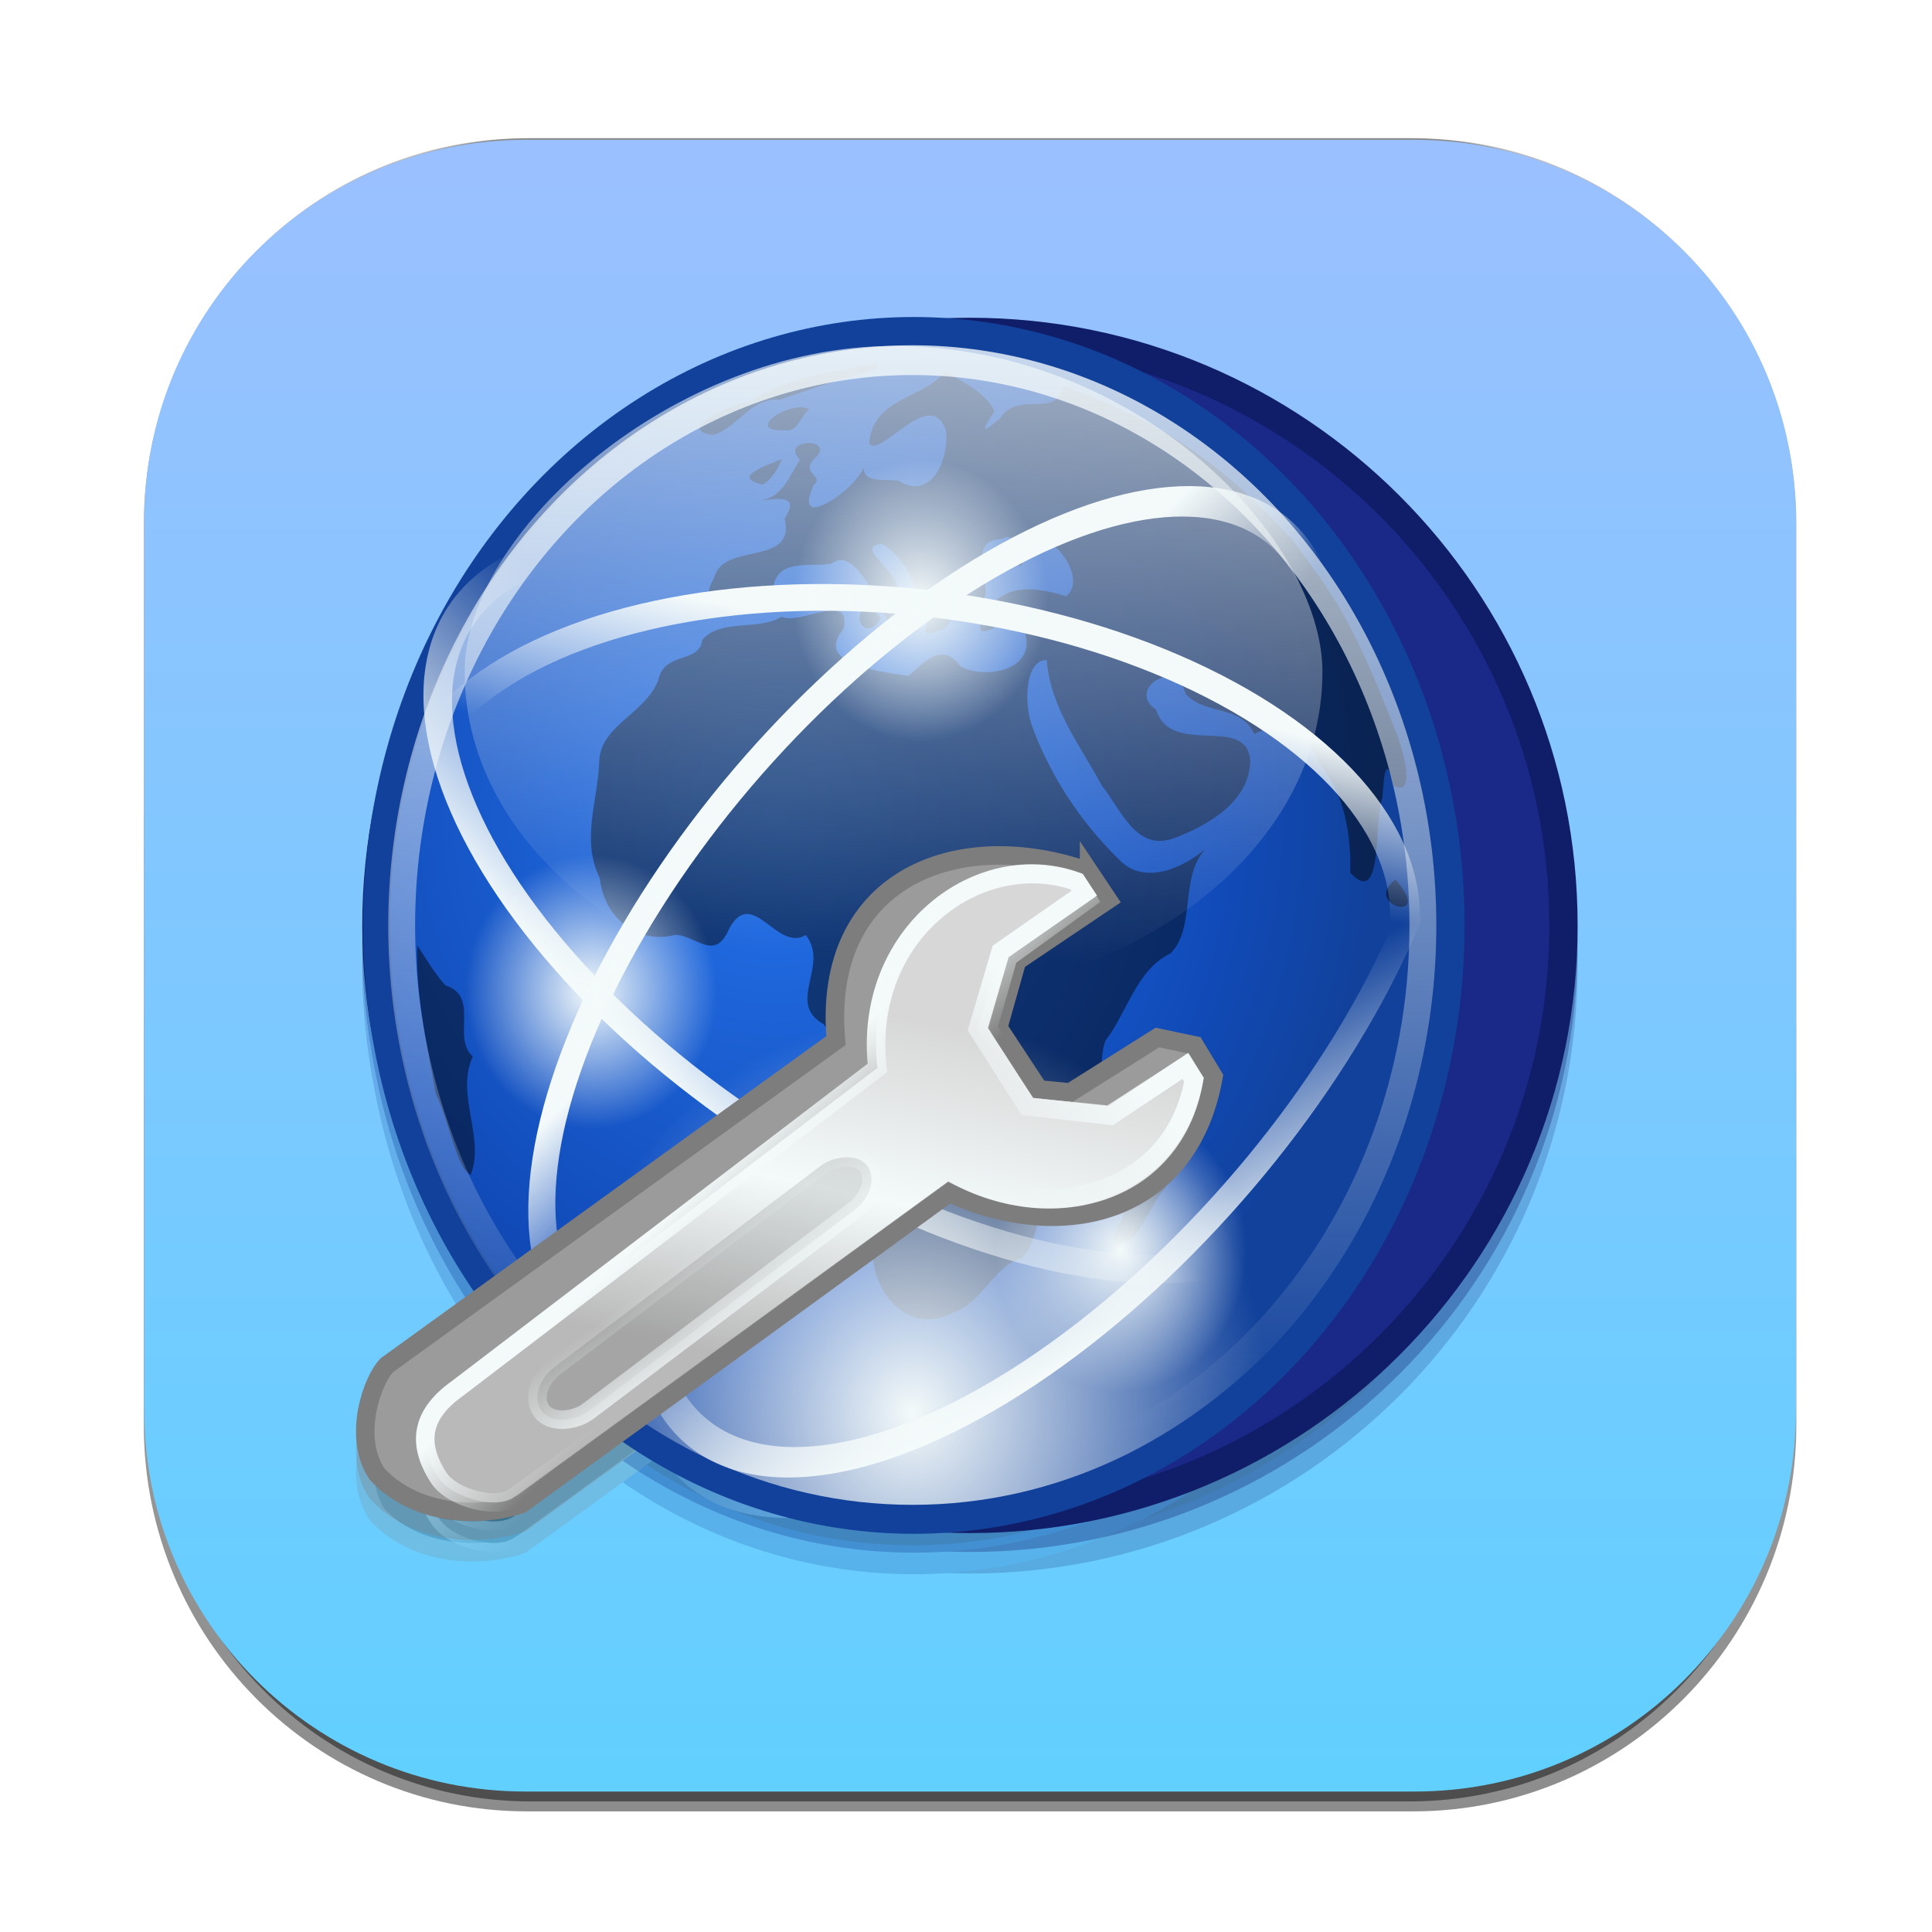 <?xml version="1.0" encoding="UTF-8" standalone="no"?>
<!-- Created with Inkscape (http://www.inkscape.org/) -->

<svg
   xmlns:dc="http://purl.org/dc/elements/1.1/"
   xmlns:cc="http://creativecommons.org/ns#"
   xmlns:rdf="http://www.w3.org/1999/02/22-rdf-syntax-ns#"
   xmlns:svg="http://www.w3.org/2000/svg"
   xmlns="http://www.w3.org/2000/svg"
   xmlns:xlink="http://www.w3.org/1999/xlink"
   xmlns:sodipodi="http://sodipodi.sourceforge.net/DTD/sodipodi-0.dtd"
   xmlns:inkscape="http://www.inkscape.org/namespaces/inkscape"
   width="256"
   height="256"
   viewBox="0 0 256 256"
   id="svg2"
   version="1.1"
   inkscape:version="0.91 r13725"
   sodipodi:docname="llx-network-config.svg">
  <defs
     id="defs4">
    <linearGradient
       id="linearGradient5971-406"
       inkscape:collect="always">
      <stop
         id="stop2989"
         offset="0"
         style="stop-color:#f4fafa;stop-opacity:1;" />
      <stop
         id="stop2991"
         offset="1"
         style="stop-color:#f4fafa;stop-opacity:0;" />
    </linearGradient>
    <radialGradient
       gradientUnits="userSpaceOnUse"
       r="2.851"
       fy="14.426"
       fx="25.149"
       cy="14.426"
       cx="25.149"
       id="radialGradient5977-155"
       xlink:href="#linearGradient5971-406"
       inkscape:collect="always" />
    <radialGradient
       r="2.851"
       fy="14.426"
       fx="25.149"
       cy="14.426"
       cx="25.149"
       gradientUnits="userSpaceOnUse"
       id="radialGradient5985-197"
       xlink:href="#linearGradient5971-406"
       inkscape:collect="always" />
    <linearGradient
       id="linearGradient2087-143">
      <stop
         id="stop2967"
         offset="0"
         style="stop-color:#4dafff;stop-opacity:1;" />
      <stop
         style="stop-color:#2573eb;stop-opacity:1;"
         offset="0"
         id="stop2969" />
      <stop
         id="stop2971"
         offset="0.75"
         style="stop-color:#114bb9;stop-opacity:1;" />
      <stop
         id="stop2973"
         offset="1"
         style="stop-color:#11419b;stop-opacity:1;" />
    </linearGradient>
    <radialGradient
       gradientTransform="matrix(1.119,0,0,1.119,-6.269,-7.14)"
       r="56.443"
       fy="59.985"
       fx="52.664"
       cy="59.985"
       cx="52.664"
       gradientUnits="userSpaceOnUse"
       id="radialGradient5059-349"
       xlink:href="#linearGradient2087-143"
       inkscape:collect="always" />
    <radialGradient
       r="2.851"
       fy="14.426"
       fx="25.149"
       cy="14.426"
       cx="25.149"
       gradientUnits="userSpaceOnUse"
       id="radialGradient5981-541"
       xlink:href="#linearGradient5971-406"
       inkscape:collect="always" />
    <linearGradient
       id="linearGradient6519-443"
       inkscape:collect="always">
      <stop
         id="stop2913"
         offset="0"
         style="stop-color:#000000;stop-opacity:0.392" />
      <stop
         id="stop2915"
         offset="1"
         style="stop-color:#000000;stop-opacity:0;" />
    </linearGradient>
    <radialGradient
       gradientUnits="userSpaceOnUse"
       gradientTransform="matrix(0.914,2.206993e-7,-4.100829e-8,0.17,4.849,95.596)"
       r="54.105"
       fy="136.469"
       fx="56.109"
       cy="115.142"
       cx="56.109"
       id="radialGradient6525-772"
       xlink:href="#linearGradient6519-443"
       inkscape:collect="always" />
    <radialGradient
       r="2.851"
       fy="14.426"
       fx="25.149"
       cy="14.426"
       cx="25.149"
       gradientUnits="userSpaceOnUse"
       id="radialGradient5985"
       xlink:href="#linearGradient6001"
       inkscape:collect="always" />
    <radialGradient
       r="2.851"
       fy="14.426"
       fx="25.149"
       cy="14.426"
       cx="25.149"
       gradientUnits="userSpaceOnUse"
       id="radialGradient5981"
       xlink:href="#linearGradient6001"
       inkscape:collect="always" />
    <radialGradient
       gradientUnits="userSpaceOnUse"
       r="2.851"
       fy="14.426"
       fx="25.149"
       cy="14.426"
       cx="25.149"
       id="radialGradient5977"
       xlink:href="#linearGradient6001"
       inkscape:collect="always" />
    <linearGradient
       y2="21.336"
       x2="-21.962"
       y1="15.649"
       x1="-21.659"
       gradientUnits="userSpaceOnUse"
       id="linearGradient5094"
       xlink:href="#linearGradient6001"
       inkscape:collect="always" />
    <linearGradient
       y2="22.662"
       x2="-22.114"
       y1="28.338"
       x1="-22.823"
       gradientUnits="userSpaceOnUse"
       id="linearGradient5092"
       xlink:href="#linearGradient6001"
       inkscape:collect="always" />
    <linearGradient
       y2="22.662"
       x2="-22.114"
       y1="30.057"
       x1="-25.176"
       gradientUnits="userSpaceOnUse"
       id="linearGradient5090"
       xlink:href="#linearGradient6001"
       inkscape:collect="always" />
    <linearGradient
       y2="21.042"
       x2="-22.252"
       y1="30.057"
       x1="-25.176"
       gradientUnits="userSpaceOnUse"
       id="linearGradient5088"
       xlink:href="#linearGradient6001"
       inkscape:collect="always" />
    <linearGradient
       inkscape:collect="always"
       id="linearGradient6001">
      <stop
         style="stop-color:#ffffff;stop-opacity:1;"
         offset="0"
         id="stop6003" />
      <stop
         style="stop-color:#ffffff;stop-opacity:0;"
         offset="1"
         id="stop6005" />
    </linearGradient>
    <radialGradient
       r="56.443"
       fy="119.526"
       fx="64.842"
       cy="119.526"
       cx="64.842"
       gradientTransform="matrix(0.224,0,0,0.248,5.947,11.115)"
       gradientUnits="userSpaceOnUse"
       id="radialGradient3949"
       xlink:href="#linearGradient6001"
       inkscape:collect="always" />
    <linearGradient
       gradientUnits="userSpaceOnUse"
       y2="121.827"
       x2="59.643"
       y1="14.832"
       x1="59.643"
       id="linearGradient4212"
       xlink:href="#linearGradient6001"
       inkscape:collect="always" />
    <linearGradient
       gradientUnits="userSpaceOnUse"
       y2="21.705"
       x2="83.526"
       y1="367.827"
       x1="29.184"
       id="linearGradient6540"
       xlink:href="#linearGradient6519-443"
       inkscape:collect="always" />
    <radialGradient
       gradientUnits="userSpaceOnUse"
       gradientTransform="matrix(0.914,2.206993e-7,-4.100829e-8,0.17,4.849,95.596)"
       r="54.105"
       fy="136.469"
       fx="56.109"
       cy="115.142"
       cx="56.109"
       id="radialGradient6525"
       xlink:href="#linearGradient6519-443"
       inkscape:collect="always" />
    <linearGradient
       gradientTransform="matrix(0.336,0,0,0.385,-1.398,-1.994)"
       y2="69.196"
       x2="67.07"
       y1="-18.185"
       x1="70.849"
       gradientUnits="userSpaceOnUse"
       id="linearGradient5063"
       xlink:href="#linearGradient6001"
       inkscape:collect="always" />
    <radialGradient
       gradientTransform="matrix(1.119,0,0,1.119,-6.269,-7.14)"
       r="56.443"
       fy="59.985"
       fx="52.664"
       cy="59.985"
       cx="52.664"
       gradientUnits="userSpaceOnUse"
       id="radialGradient5059"
       xlink:href="#linearGradient2087"
       inkscape:collect="always" />
    <linearGradient
       id="linearGradient2087">
      <stop
         id="stop2089"
         offset="0"
         style="stop-color:#5ab9ff;stop-opacity:1;" />
      <stop
         style="stop-color:#007be4;stop-opacity:1;"
         offset="0"
         id="stop2816" />
      <stop
         id="stop2818"
         offset="0.75"
         style="stop-color:#005eb5;stop-opacity:1;" />
      <stop
         id="stop2091"
         offset="1"
         style="stop-color:#004d9b;stop-opacity:1;" />
    </linearGradient>
    <inkscape:perspective
       id="perspective63"
       inkscape:persp3d-origin="24 : 16 : 1"
       inkscape:vp_z="48 : 24 : 1"
       inkscape:vp_y="0 : 1000 : 0"
       inkscape:vp_x="0 : 24 : 1"
       sodipodi:type="inkscape:persp3d" />
    <linearGradient
       id="linearGradient6616-222">
      <stop
         id="stop2871"
         offset="0"
         style="stop-color:#d7d7d7;stop-opacity:1" />
      <stop
         style="stop-color:#f4fafa;stop-opacity:1;"
         offset="0.5"
         id="stop2873" />
      <stop
         id="stop2875"
         offset="1"
         style="stop-color:#b9b9b9;stop-opacity:1" />
    </linearGradient>
    <radialGradient
       gradientUnits="userSpaceOnUse"
       gradientTransform="matrix(1,0,0,0.203,0,31.535)"
       r="18.851"
       fy="39.575"
       fx="31.995"
       cy="39.575"
       cx="21.064"
       id="radialGradient11029"
       xlink:href="#linearGradient6519-443"
       inkscape:collect="always" />
    <linearGradient
       gradientUnits="userSpaceOnUse"
       y2="47.543"
       x2="2.939"
       y1="47.691"
       x1="-2.805"
       id="linearGradient8396"
       xlink:href="#linearGradient6001"
       inkscape:collect="always" />
    <linearGradient
       gradientUnits="userSpaceOnUse"
       y2="20.22"
       x2="17.101"
       y1="12.707"
       x1="12.713"
       id="linearGradient6640"
       xlink:href="#linearGradient6001"
       inkscape:collect="always" />
    <linearGradient
       gradientUnits="userSpaceOnUse"
       y2="34.297"
       x2="26.08"
       y1="14.442"
       x1="26.08"
       id="linearGradient6622"
       xlink:href="#linearGradient6616"
       inkscape:collect="always" />
    <linearGradient
       gradientUnits="userSpaceOnUse"
       y2="24.661"
       x2="22.102"
       y1="21.502"
       x1="26.778"
       id="linearGradient6614"
       xlink:href="#linearGradient6001"
       inkscape:collect="always" />
    <linearGradient
       id="linearGradient6616">
      <stop
         id="stop6618"
         offset="0"
         style="stop-color:#d0d0d0;stop-opacity:1" />
      <stop
         style="stop-color:#fdfdfd;stop-opacity:1;"
         offset="0.5"
         id="stop9271" />
      <stop
         id="stop6620"
         offset="1"
         style="stop-color:#b9b9b9;stop-opacity:1" />
    </linearGradient>
    <inkscape:perspective
       id="perspective33"
       inkscape:persp3d-origin="24 : 16 : 1"
       inkscape:vp_z="48 : 24 : 1"
       inkscape:vp_y="0 : 1000 : 0"
       inkscape:vp_x="0 : 24 : 1"
       sodipodi:type="inkscape:persp3d" />
    <linearGradient
       y2="69.196"
       x2="67.07"
       y1="-18.185"
       x1="70.849"
       gradientTransform="matrix(0.781,0,0,0.895,85.807,936.525)"
       gradientUnits="userSpaceOnUse"
       id="linearGradient3327"
       xlink:href="#linearGradient5971-406"
       inkscape:collect="always" />
    <radialGradient
       r="56.443"
       fy="119.526"
       fx="64.842"
       cy="119.526"
       cx="64.842"
       gradientTransform="matrix(0.521,0,0,0.577,102.904,967.039)"
       gradientUnits="userSpaceOnUse"
       id="radialGradient3330"
       xlink:href="#linearGradient5971-406"
       inkscape:collect="always" />
    <linearGradient
       y2="22.25"
       x2="98.625"
       y1="46.334"
       x1="98.625"
       gradientTransform="matrix(0.376,0,0,0.382,-3.57,-0.741)"
       gradientUnits="userSpaceOnUse"
       id="linearGradient4121-376"
       xlink:href="#linearGradient6519-443"
       inkscape:collect="always" />
    <radialGradient
       inkscape:collect="always"
       xlink:href="#linearGradient6519-443"
       id="radialGradient3642-537"
       gradientUnits="userSpaceOnUse"
       gradientTransform="matrix(1,0,0,0.199,0,92.109)"
       cx="61.75"
       cy="115"
       fx="61.75"
       fy="115"
       r="52.75" />
    <radialGradient
       r="45.484"
       fy="50.161"
       fx="25.75"
       cy="50.161"
       cx="25.75"
       gradientTransform="matrix(0.382,0,0,0.432,-0.203,-3.336)"
       gradientUnits="userSpaceOnUse"
       id="radialGradient4108-847"
       xlink:href="#linearGradient5971-406"
       inkscape:collect="always" />
    <linearGradient
       gradientTransform="matrix(0.398,0,0,0.386,-1.068,-0.678)"
       y2="96.052"
       x2="83.662"
       y1="46.5"
       x1="17"
       gradientUnits="userSpaceOnUse"
       id="linearGradient4105-543"
       xlink:href="#linearGradient5971-406"
       inkscape:collect="always" />
    <radialGradient
       inkscape:collect="always"
       xlink:href="#linearGradient6519-443"
       id="radialGradient3638-388"
       cx="61.75"
       cy="115"
       fx="61.75"
       fy="115"
       r="52.75"
       gradientTransform="matrix(1,0,0,0.199,0,92.109)"
       gradientUnits="userSpaceOnUse" />
    <linearGradient
       id="linearGradient5021-323"
       inkscape:collect="always">
      <stop
         id="stop3006"
         offset="0"
         style="stop-color:#e3ffb5;stop-opacity:1" />
      <stop
         id="stop3008"
         offset="1"
         style="stop-color:#289800;stop-opacity:1" />
    </linearGradient>
    <radialGradient
       gradientUnits="userSpaceOnUse"
       gradientTransform="matrix(1,0,0,1.417,0,-27.396)"
       r="3"
       fy="64.322"
       fx="109"
       cy="65.75"
       cx="109"
       id="radialGradient5027-708"
       xlink:href="#linearGradient5021-323"
       inkscape:collect="always" />
    <linearGradient
       y2="36.552"
       x2="103.249"
       y1="61.55"
       x1="103.249"
       gradientTransform="matrix(0.375,0,0,0.382,-3.468,-0.716)"
       gradientUnits="userSpaceOnUse"
       id="linearGradient4118-813"
       xlink:href="#linearGradient6519-443"
       inkscape:collect="always" />
    <linearGradient
       y2="68.625"
       x2="76"
       y1="68.625"
       x1="132.25"
       gradientTransform="matrix(0.4,0,0,0.385,-5.785,-1.346)"
       gradientUnits="userSpaceOnUse"
       id="linearGradient4124-842"
       xlink:href="#linearGradient6519-443"
       inkscape:collect="always" />
    <linearGradient
       gradientTransform="matrix(0.382,0,0,0.382,-0.203,0.022)"
       y2="104.75"
       x2="112.5"
       y1="128.5"
       x1="103.094"
       gradientUnits="userSpaceOnUse"
       id="linearGradient4128-13"
       xlink:href="#linearGradient6519-443"
       inkscape:collect="always" />
    <linearGradient
       gradientTransform="matrix(0.382,0,0,0.382,-0.608,-0.441)"
       y2="117.005"
       x2="70"
       y1="15.495"
       x1="70"
       gradientUnits="userSpaceOnUse"
       id="linearGradient4102-377"
       xlink:href="#linearGradient5971-406"
       inkscape:collect="always" />
    <radialGradient
       gradientUnits="userSpaceOnUse"
       gradientTransform="matrix(1,0,0,1.417,0,-27.396)"
       r="3"
       fy="64.322"
       fx="109"
       cy="65.75"
       cx="109"
       id="radialGradient5027"
       xlink:href="#linearGradient5021"
       inkscape:collect="always" />
    <radialGradient
       r="45.484"
       fy="50.161"
       fx="25.75"
       cy="50.161"
       cx="25.75"
       gradientTransform="matrix(0.382,0,0,0.432,-0.203,-3.336)"
       gradientUnits="userSpaceOnUse"
       id="radialGradient4108"
       xlink:href="#linearGradient6001"
       inkscape:collect="always" />
    <linearGradient
       gradientTransform="matrix(0.398,0,0,0.386,-1.068,-0.678)"
       y2="96.052"
       x2="83.662"
       y1="46.5"
       x1="17"
       gradientUnits="userSpaceOnUse"
       id="linearGradient4105"
       xlink:href="#linearGradient6001"
       inkscape:collect="always" />
    <linearGradient
       gradientTransform="matrix(0.382,0,0,0.382,-0.608,-0.441)"
       y2="117.005"
       x2="70"
       y1="15.495"
       x1="70"
       gradientUnits="userSpaceOnUse"
       id="linearGradient4102"
       xlink:href="#linearGradient6001"
       inkscape:collect="always" />
    <linearGradient
       id="linearGradient7555">
      <stop
         id="stop7557"
         offset="0"
         style="stop-color:#2e2e2e;stop-opacity:0.469;" />
      <stop
         id="stop7559"
         offset="1"
         style="stop-color:#2e2e2e;stop-opacity:0;" />
    </linearGradient>
    <linearGradient
       id="linearGradient3057">
      <stop
         style="stop-color:#000000;stop-opacity:0.192;"
         offset="0"
         id="stop3058" />
      <stop
         style="stop-color:#000000;stop-opacity:0.141;"
         offset="0.342"
         id="stop3059" />
      <stop
         style="stop-color:#ffffff;stop-opacity:0;"
         offset="1"
         id="stop3060" />
    </linearGradient>
    <linearGradient
       gradientUnits="userSpaceOnUse"
       y2="72.25"
       x2="45.656"
       y1="72.25"
       x1="6.344"
       id="linearGradient5989"
       xlink:href="#linearGradient6001"
       inkscape:collect="always" />
    <linearGradient
       gradientUnits="userSpaceOnUse"
       y2="75.247"
       x2="39.812"
       y1="71.043"
       x1="39.812"
       id="linearGradient7535"
       xlink:href="#linearGradient6001"
       inkscape:collect="always" />
    <radialGradient
       gradientUnits="userSpaceOnUse"
       gradientTransform="matrix(1,0,0,0.217,0,95.674)"
       r="40.25"
       fy="99.25"
       fx="24.25"
       cy="99.25"
       cx="24.25"
       id="radialGradient7561"
       xlink:href="#linearGradient7555"
       inkscape:collect="always" />
    <radialGradient
       inkscape:collect="always"
       xlink:href="#linearGradient6519-443"
       id="radialGradient3638"
       cx="61.75"
       cy="115"
       fx="61.75"
       fy="115"
       r="52.75"
       gradientTransform="matrix(1,1.843144e-18,3.237191e-19,0.199,-2.760905e-14,92.109)"
       gradientUnits="userSpaceOnUse" />
    <radialGradient
       inkscape:collect="always"
       xlink:href="#linearGradient6519-443"
       id="radialGradient3642"
       gradientUnits="userSpaceOnUse"
       gradientTransform="matrix(1,1.652051e-17,-5.63136e-18,0.199,1.285083e-13,92.109)"
       cx="61.75"
       cy="115"
       fx="61.75"
       fy="115"
       r="52.75" />
    <linearGradient
       id="linearGradient5021"
       inkscape:collect="always">
      <stop
         id="stop5023"
         offset="0"
         style="stop-color:#a8ffbe;stop-opacity:1" />
      <stop
         id="stop5025"
         offset="1"
         style="stop-color:#00bf2d;stop-opacity:1" />
    </linearGradient>
    <inkscape:perspective
       id="perspective101"
       inkscape:persp3d-origin="24 : 16 : 1"
       inkscape:vp_z="48 : 24 : 1"
       inkscape:vp_y="0 : 1000 : 0"
       inkscape:vp_x="0 : 24 : 1"
       sodipodi:type="inkscape:persp3d" />
    <radialGradient
       r="56.443"
       fy="119.526"
       fx="64.842"
       cy="119.526"
       cx="64.842"
       gradientTransform="matrix(0.521,0,0,0.577,133.208,968.049)"
       gradientUnits="userSpaceOnUse"
       id="radialGradient3664"
       xlink:href="#linearGradient5971-406"
       inkscape:collect="always" />
    <linearGradient
       gradientTransform="matrix(-1.873,0,0,1.873,86.207,955.335)"
       y2="34.297"
       x2="26.08"
       y1="14.442"
       x1="26.08"
       gradientUnits="userSpaceOnUse"
       id="linearGradient3345"
       xlink:href="#linearGradient6616-222"
       inkscape:collect="always" />
    <linearGradient
       gradientTransform="matrix(-1.873,0,0,1.873,86.207,955.335)"
       y2="24.661"
       x2="22.102"
       y1="21.502"
       x1="26.778"
       gradientUnits="userSpaceOnUse"
       id="linearGradient3347"
       xlink:href="#linearGradient5971-406"
       inkscape:collect="always" />
    <linearGradient
       gradientTransform="matrix(-1.873,0,0,1.873,86.207,955.335)"
       y2="20.22"
       x2="17.101"
       y1="12.707"
       x1="12.713"
       gradientUnits="userSpaceOnUse"
       id="linearGradient3342"
       xlink:href="#linearGradient5971-406"
       inkscape:collect="always" />
    <linearGradient
       gradientTransform="matrix(1.873,0,0,1.873,-691.767,664.496)"
       y2="47.543"
       x2="2.939"
       y1="47.691"
       x1="-2.805"
       gradientUnits="userSpaceOnUse"
       id="linearGradient3339"
       xlink:href="#linearGradient5971-406"
       inkscape:collect="always" />
    <radialGradient
       r="56.443"
       fy="59.985"
       fx="52.664"
       cy="59.985"
       cx="52.664"
       gradientTransform="matrix(1.119,0,0,1.119,-6.269,-7.14)"
       gradientUnits="userSpaceOnUse"
       id="radialGradient3688"
       xlink:href="#linearGradient2087-143"
       inkscape:collect="always" />
    <radialGradient
       r="56.443"
       fy="119.526"
       fx="64.842"
       cy="119.526"
       cx="64.842"
       gradientTransform="matrix(0.521,0,0,0.577,133.208,968.049)"
       gradientUnits="userSpaceOnUse"
       id="radialGradient3690"
       xlink:href="#linearGradient5971-406"
       inkscape:collect="always" />
    <linearGradient
       y2="69.196"
       x2="67.07"
       y1="-18.185"
       x1="70.849"
       gradientTransform="matrix(0.781,0,0,0.895,116.112,937.535)"
       gradientUnits="userSpaceOnUse"
       id="linearGradient3661"
       xlink:href="#linearGradient5971-406"
       inkscape:collect="always" />
    <linearGradient
       gradientUnits="userSpaceOnUse"
       y2="121.827"
       x2="59.643"
       y1="14.832"
       x1="59.643"
       id="linearGradient4212-419"
       xlink:href="#linearGradient5971-406"
       inkscape:collect="always" />
    <linearGradient
       y2="21.042"
       x2="-22.252"
       y1="30.057"
       x1="-25.176"
       gradientUnits="userSpaceOnUse"
       id="linearGradient5088-941"
       xlink:href="#linearGradient5971-406"
       inkscape:collect="always" />
    <linearGradient
       y2="22.662"
       x2="-22.114"
       y1="30.057"
       x1="-25.176"
       gradientUnits="userSpaceOnUse"
       id="linearGradient5090-595"
       xlink:href="#linearGradient5971-406"
       inkscape:collect="always" />
    <linearGradient
       y2="22.662"
       x2="-22.114"
       y1="28.338"
       x1="-22.823"
       gradientUnits="userSpaceOnUse"
       id="linearGradient5092-315"
       xlink:href="#linearGradient5971-406"
       inkscape:collect="always" />
    <linearGradient
       y2="21.336"
       x2="-21.962"
       y1="15.649"
       x1="-21.659"
       gradientUnits="userSpaceOnUse"
       id="linearGradient5094-379"
       xlink:href="#linearGradient5971-406"
       inkscape:collect="always" />
    <radialGradient
       r="2.851"
       fy="14.426"
       fx="25.149"
       cy="14.426"
       cx="25.149"
       gradientUnits="userSpaceOnUse"
       id="radialGradient3704"
       xlink:href="#linearGradient5971-406"
       inkscape:collect="always" />
    <radialGradient
       r="2.851"
       fy="14.426"
       fx="25.149"
       cy="14.426"
       cx="25.149"
       gradientUnits="userSpaceOnUse"
       id="radialGradient3706"
       xlink:href="#linearGradient5971-406"
       inkscape:collect="always" />
    <radialGradient
       r="2.851"
       fy="14.426"
       fx="25.149"
       cy="14.426"
       cx="25.149"
       gradientUnits="userSpaceOnUse"
       id="radialGradient3708"
       xlink:href="#linearGradient5971-406"
       inkscape:collect="always" />
    <linearGradient
       gradientUnits="userSpaceOnUse"
       y2="121.827"
       x2="59.643"
       y1="14.832"
       x1="59.643"
       id="linearGradient4212-419-2"
       xlink:href="#linearGradient5971-406"
       inkscape:collect="always" />
    <linearGradient
       y2="21.042"
       x2="-22.252"
       y1="30.057"
       x1="-25.176"
       gradientUnits="userSpaceOnUse"
       id="linearGradient5088-941-0"
       xlink:href="#linearGradient5971-406"
       inkscape:collect="always" />
    <linearGradient
       y2="22.662"
       x2="-22.114"
       y1="30.057"
       x1="-25.176"
       gradientUnits="userSpaceOnUse"
       id="linearGradient5090-595-6"
       xlink:href="#linearGradient5971-406"
       inkscape:collect="always" />
    <linearGradient
       y2="22.662"
       x2="-22.114"
       y1="28.338"
       x1="-22.823"
       gradientUnits="userSpaceOnUse"
       id="linearGradient5092-315-1"
       xlink:href="#linearGradient5971-406"
       inkscape:collect="always" />
    <linearGradient
       y2="21.336"
       x2="-21.962"
       y1="15.649"
       x1="-21.659"
       gradientUnits="userSpaceOnUse"
       id="linearGradient5094-379-5"
       xlink:href="#linearGradient5971-406"
       inkscape:collect="always" />
    <linearGradient
       gradientTransform="matrix(-1.873,0,0,1.873,86.207,955.335)"
       y2="24.661"
       x2="22.102"
       y1="21.502"
       x1="26.778"
       gradientUnits="userSpaceOnUse"
       id="linearGradient3347-3"
       xlink:href="#linearGradient5971-406"
       inkscape:collect="always" />
    <linearGradient
       gradientTransform="matrix(-1.873,0,0,1.873,86.207,955.335)"
       y2="20.22"
       x2="17.101"
       y1="12.707"
       x1="12.713"
       gradientUnits="userSpaceOnUse"
       id="linearGradient3342-7"
       xlink:href="#linearGradient5971-406"
       inkscape:collect="always" />
    <linearGradient
       gradientTransform="matrix(1.873,0,0,1.873,-691.767,664.496)"
       y2="47.543"
       x2="2.939"
       y1="47.691"
       x1="-2.805"
       gradientUnits="userSpaceOnUse"
       id="linearGradient3339-4"
       xlink:href="#linearGradient5971-406"
       inkscape:collect="always" />
    <linearGradient
       gradientUnits="userSpaceOnUse"
       y2="121.827"
       x2="59.643"
       y1="14.832"
       x1="59.643"
       id="linearGradient4212-419-4"
       xlink:href="#linearGradient5971-406"
       inkscape:collect="always" />
    <linearGradient
       y2="21.042"
       x2="-22.252"
       y1="30.057"
       x1="-25.176"
       gradientUnits="userSpaceOnUse"
       id="linearGradient5088-941-8"
       xlink:href="#linearGradient5971-406"
       inkscape:collect="always" />
    <linearGradient
       y2="22.662"
       x2="-22.114"
       y1="30.057"
       x1="-25.176"
       gradientUnits="userSpaceOnUse"
       id="linearGradient5090-595-7"
       xlink:href="#linearGradient5971-406"
       inkscape:collect="always" />
    <linearGradient
       y2="22.662"
       x2="-22.114"
       y1="28.338"
       x1="-22.823"
       gradientUnits="userSpaceOnUse"
       id="linearGradient5092-315-17"
       xlink:href="#linearGradient5971-406"
       inkscape:collect="always" />
    <linearGradient
       y2="21.336"
       x2="-21.962"
       y1="15.649"
       x1="-21.659"
       gradientUnits="userSpaceOnUse"
       id="linearGradient5094-379-2"
       xlink:href="#linearGradient5971-406"
       inkscape:collect="always" />
    <linearGradient
       gradientTransform="matrix(-1.873,0,0,1.873,86.207,955.335)"
       y2="24.661"
       x2="22.102"
       y1="21.502"
       x1="26.778"
       gradientUnits="userSpaceOnUse"
       id="linearGradient3347-1"
       xlink:href="#linearGradient5971-406"
       inkscape:collect="always" />
    <linearGradient
       gradientTransform="matrix(-1.873,0,0,1.873,86.207,955.335)"
       y2="20.22"
       x2="17.101"
       y1="12.707"
       x1="12.713"
       gradientUnits="userSpaceOnUse"
       id="linearGradient3342-5"
       xlink:href="#linearGradient5971-406"
       inkscape:collect="always" />
    <linearGradient
       gradientTransform="matrix(1.873,0,0,1.873,-691.767,664.496)"
       y2="47.543"
       x2="2.939"
       y1="47.691"
       x1="-2.805"
       gradientUnits="userSpaceOnUse"
       id="linearGradient3339-9"
       xlink:href="#linearGradient5971-406"
       inkscape:collect="always" />
    <linearGradient
       inkscape:collect="always"
       xlink:href="#rect3438-6-0-6-7-2_60_-90"
       id="linearGradient4346"
       x1="52.426"
       y1="128"
       x2="214.522"
       y2="128"
       gradientUnits="userSpaceOnUse" />
    <linearGradient
       inkscape:collect="always"
       xlink:href="#rect3438-6-0-6-7-2_60_-90"
       id="linearGradient4348"
       gradientUnits="userSpaceOnUse"
       x1="52.426"
       y1="128"
       x2="214.522"
       y2="128" />
    <linearGradient
       inkscape:collect="always"
       xlink:href="#rect3438-6-0-6-7-2_60_-90"
       id="linearGradient4350"
       gradientUnits="userSpaceOnUse"
       x1="52.426"
       y1="128"
       x2="214.522"
       y2="128" />
    <linearGradient
       inkscape:collect="always"
       xlink:href="#rect3438-6-0-6-7-2_60_-90"
       id="linearGradient4352"
       gradientUnits="userSpaceOnUse"
       x1="52.426"
       y1="128"
       x2="214.522"
       y2="128" />
    <linearGradient
       inkscape:collect="always"
       xlink:href="#rect3438-6-0-6-7-2_60_-90"
       id="linearGradient4354"
       gradientUnits="userSpaceOnUse"
       x1="52.426"
       y1="128"
       x2="214.522"
       y2="128" />
    <linearGradient
       inkscape:collect="always"
       xlink:href="#rect3438-6-0-6-7-2_60_-90"
       id="linearGradient4356"
       gradientUnits="userSpaceOnUse"
       x1="52.426"
       y1="128"
       x2="214.522"
       y2="128" />
    <linearGradient
       inkscape:collect="always"
       xlink:href="#rect3438-6-0-6-7-2_60_-90"
       id="linearGradient4358"
       gradientUnits="userSpaceOnUse"
       x1="52.426"
       y1="128"
       x2="214.522"
       y2="128" />
    <linearGradient
       inkscape:collect="always"
       xlink:href="#rect3438-6-0-6-7-2_60_-90"
       id="linearGradient4360"
       gradientUnits="userSpaceOnUse"
       x1="52.426"
       y1="128"
       x2="214.522"
       y2="128" />
    <linearGradient
       inkscape:collect="always"
       xlink:href="#rect3438-6-0-6-7-2_60_-90"
       id="linearGradient4362"
       gradientUnits="userSpaceOnUse"
       x1="52.426"
       y1="128"
       x2="214.522"
       y2="128" />
    <linearGradient
       inkscape:collect="always"
       xlink:href="#rect3438-6-0-6-7-2_60_-90"
       id="linearGradient4364"
       gradientUnits="userSpaceOnUse"
       x1="52.426"
       y1="128"
       x2="214.522"
       y2="128" />
    <linearGradient
       inkscape:collect="always"
       xlink:href="#rect3438-6-0-6-7-2_60_-90"
       id="linearGradient4366"
       gradientUnits="userSpaceOnUse"
       x1="52.426"
       y1="128"
       x2="214.522"
       y2="128" />
    <linearGradient
       inkscape:collect="always"
       xlink:href="#rect3438-6-0-6-7-2_60_-90"
       id="linearGradient4368"
       gradientUnits="userSpaceOnUse"
       x1="52.426"
       y1="128"
       x2="214.522"
       y2="128" />
    <linearGradient
       inkscape:collect="always"
       xlink:href="#rect3438-6-0-6-7-2_60_-90"
       id="linearGradient4370"
       gradientUnits="userSpaceOnUse"
       x1="52.426"
       y1="128"
       x2="214.522"
       y2="128" />
    <linearGradient
       inkscape:collect="always"
       xlink:href="#rect3438-6-0-6-7-2_60_-90"
       id="linearGradient4372"
       gradientUnits="userSpaceOnUse"
       x1="52.426"
       y1="128"
       x2="214.522"
       y2="128" />
    <linearGradient
       inkscape:collect="always"
       xlink:href="#rect3438-6-0-6-7-2_60_-90"
       id="linearGradient4374"
       gradientUnits="userSpaceOnUse"
       x1="52.426"
       y1="128"
       x2="214.522"
       y2="128" />
    <linearGradient
       inkscape:collect="always"
       xlink:href="#rect3438-6-0-6-7-2_60_-90"
       id="linearGradient4376"
       gradientUnits="userSpaceOnUse"
       x1="52.426"
       y1="128"
       x2="214.522"
       y2="128" />
    <linearGradient
       inkscape:collect="always"
       xlink:href="#rect3438-6-0-6-7-2_60_-90"
       id="linearGradient4378"
       gradientUnits="userSpaceOnUse"
       x1="52.426"
       y1="128"
       x2="214.522"
       y2="128" />
    <linearGradient
       inkscape:collect="always"
       xlink:href="#rect3438-6-0-6-7-2_60_-90"
       id="linearGradient4380"
       gradientUnits="userSpaceOnUse"
       x1="52.426"
       y1="128"
       x2="214.522"
       y2="128" />
    <linearGradient
       inkscape:collect="always"
       xlink:href="#rect3438-6-0-6-7-2_60_-90"
       id="linearGradient4382"
       gradientUnits="userSpaceOnUse"
       x1="52.426"
       y1="128"
       x2="214.522"
       y2="128" />
    <linearGradient
       inkscape:collect="always"
       xlink:href="#rect3438-6-0-6-7-2_60_-90"
       id="linearGradient4384"
       gradientUnits="userSpaceOnUse"
       x1="52.426"
       y1="128"
       x2="214.522"
       y2="128" />
    <linearGradient
       inkscape:collect="always"
       xlink:href="#rect3438-6-0-6-7-2_60_-90"
       id="linearGradient4386"
       gradientUnits="userSpaceOnUse"
       x1="52.426"
       y1="128"
       x2="214.522"
       y2="128" />
    <linearGradient
       inkscape:collect="always"
       xlink:href="#rect3438-6-0-6-7-2_60_-90"
       id="linearGradient4388"
       gradientUnits="userSpaceOnUse"
       x1="52.426"
       y1="128"
       x2="214.522"
       y2="128" />
  </defs>
  <sodipodi:namedview
     id="base"
     pagecolor="#ffffff"
     bordercolor="#666666"
     borderopacity="1.0"
     inkscape:pageopacity="0.0"
     inkscape:pageshadow="2"
     inkscape:zoom="2.8"
     inkscape:cx="212.46701"
     inkscape:cy="123.55652"
     inkscape:document-units="px"
     inkscape:current-layer="svg2"
     showgrid="false"
     units="px"
     showguides="true"
     inkscape:guide-bbox="true"
     inkscape:snap-intersection-paths="false"
     inkscape:snap-midpoints="true"
     inkscape:window-width="1920"
     inkscape:window-height="870"
     inkscape:window-x="0"
     inkscape:window-y="24"
     inkscape:window-maximized="1">
    <sodipodi:guide
       position="128.929,237.857"
       orientation="0,1"
       id="guide4147" />
    <sodipodi:guide
       position="18.214,162.143"
       orientation="1,0"
       id="guide4149" />
    <sodipodi:guide
       position="237.857,66.786"
       orientation="1,0"
       id="guide4151" />
    <sodipodi:guide
       position="198.214,17.5"
       orientation="0,1"
       id="guide4153" />
  </sodipodi:namedview>
  <g
     inkscape:label="Capa 1"
     inkscape:groupmode="layer"
     id="layer1"
     transform="translate(0,-796.362)">
    <g
       id="g35508"
       transform="matrix(0.749,0,0,0.749,16.151,815.22)">
      <g
         id="Capa_1-79">
        <g
           id="XMLID_2974_">
          <linearGradient
             gradientTransform="matrix(0.995,0,0,-1,610.827,-1433.323)"
             y2="-1432.735"
             x2="-462.906"
             y1="-1728.764"
             x1="-462.906"
             gradientUnits="userSpaceOnUse"
             id="rect3438-6-0-6-7-2_60_-90">
            <stop
               id="stop34967"
               style="stop-color:#000000"
               offset="0" />
            <stop
               id="stop34969"
               style="stop-color:#000000;stop-opacity:0.588"
               offset="1" />
          </linearGradient>
          <path
             style="opacity:0.45;fill:url(#rect3438-6-0-6-7-2_60_-90)"
             d="m 71.648,-0.73 156.804,0 c 37.431,0 67.773,30.582 67.773,68.308 l 0,159.384 c 0,37.726 -30.343,68.309 -67.773,68.309 l -156.804,0 c -37.431,0 -67.773,-30.583 -67.773,-68.309 l 0,-159.385 C 3.875,29.852 34.218,-0.73 71.648,-0.73 Z"
             enable-background="new    "
             id="rect3438-6-0-6-7-2_51_"
             inkscape:connector-curvature="0" />
          <linearGradient
             gradientTransform="matrix(0.987,0,0,-0.992,604.92,-1428.707)"
             y2="-1439.782"
             x2="-461.002"
             y1="-1736.465"
             x1="-461.002"
             gradientUnits="userSpaceOnUse"
             id="rect3438-6-0-1-1_60_-761">
            <stop
               id="stop34973"
               style="stop-color:#000000"
               offset="0" />
            <stop
               id="stop34975"
               style="stop-color:#000000;stop-opacity:0.588"
               offset="1" />
          </linearGradient>
          <path
             style="opacity:0.45;fill:url(#rect3438-6-0-1-1_60_-761)"
             d="m 72.373,-0.73 155.354,0 c 37.127,0 67.225,30.401 67.225,67.903 l 0,158.442 c 0,37.502 -30.098,67.904 -67.225,67.904 l -155.354,0 c -37.126,0 -67.224,-30.402 -67.224,-67.904 l 0,-158.442 C 5.149,29.671 35.247,-0.73 72.373,-0.73 Z"
             enable-background="new    "
             id="rect3438-6-0-1-1_51_"
             inkscape:connector-curvature="0" />
          <g
             id="rect3438-6_53_">
            <linearGradient
               gradientTransform="matrix(1,0,0,-1,-615.814,-2174.58)"
               y2="-2467.328"
               x2="766.17"
               y1="-2175.009"
               x1="766.17"
               gradientUnits="userSpaceOnUse"
               id="XMLID_140_-020">
              <stop
                 id="stop34980"
                 style="stop-color:#9BC0FF"
                 offset="0" />
              <stop
                 id="stop34982"
                 style="stop-color:#61D0FF"
                 offset="1" />
            </linearGradient>
            <path
               style="fill:url(#XMLID_140_-020)"
               d="m 71.381,-0.441 157.34,0 c 37.24,0 67.431,30.189 67.431,67.432 l 0,157.339 c 0,37.241 -30.19,67.432 -67.431,67.432 l -157.34,0 c -37.241,0 -67.432,-30.19 -67.432,-67.432 l 0,-157.34 c 0,-37.242 30.191,-67.431 67.432,-67.431 z"
               id="XMLID_5060_"
               inkscape:connector-curvature="0" />
          </g>
        </g>
      </g>
      <g
         display="none"
         id="Capa_2-91"
         style="display:none" />
      <g
         display="none"
         id="Capa_3-13"
         style="display:none" />
    </g>
  </g>
  <g
     transform="translate(-5.474,-2.7157876e-5)"
     id="g5838-4"
     style="opacity:0.2;fill:#000000;fill-opacity:1">
    <g
       transform="matrix(1.609,0,0,1.609,-142.33,-1475.996)"
       id="g3671-9"
       style="fill:#000000;fill-opacity:1">
      <path
         inkscape:connector-curvature="0"
         id="path3969-0"
         d="m 220.618,996.877 c 0,26.982 -21.898,48.88 -48.88,48.88 -26.982,0 -48.88,-21.898 -48.88,-48.88 0,-26.982 21.898,-48.88 48.88,-48.88 26.982,0 48.88,21.898 48.88,48.88 z"
         style="color:#000000;display:inline;overflow:visible;visibility:visible;fill:#000000;fill-opacity:1;fill-rule:evenodd;stroke:#101e69;stroke-width:2.328;stroke-linecap:round;stroke-linejoin:round;stroke-miterlimit:4;stroke-dashoffset:0;stroke-opacity:1;marker:none" />
      <circle
         transform="matrix(0.784,0,0,0.866,114.346,935.521)"
         id="path1359-9"
         style="color:#000000;display:inline;overflow:visible;visibility:visible;fill:#000000;fill-opacity:1;fill-rule:evenodd;stroke:#11419b;stroke-width:2.826;stroke-linecap:round;stroke-linejoin:round;stroke-miterlimit:4;stroke-dasharray:none;stroke-dashoffset:0;stroke-opacity:1;marker:none"
         cx="67.306"
         cy="70.849"
         r="56.443" />
      <g
         style="fill:#000000;fill-opacity:1"
         transform="matrix(0.79,0,0,0.876,110.559,936.915)"
         inkscape:label="Layer 1"
         id="g2125-1">
        <path
           inkscape:connector-curvature="0"
           id="path4290-7"
           style="fill:#000000;fill-opacity:1;fill-rule:evenodd;stroke:none"
           d="m 68.096,15.456 c -4.609,1.006 -9.538,1.256 -13.653,3.78 -1.594,0.13 -8.034,2.657 -3.736,3.095 2.662,-0.756 3.899,-3.524 6.872,-3.292 3.191,-0.949 6.473,-2.079 9.952,-2.743 0.359,-0.167 0.366,-0.563 0.566,-0.841 z m 6.786,0.893 c -2.303,2.648 -7.612,2.48 -7.929,6.793 1.085,1.492 6.425,-5.529 7.995,-1.192 0.309,2.907 -1.628,6.578 -4.985,4.683 -1.629,-0.136 -3.657,0.199 -3.59,-1.259 -0.845,2.138 -7.58,6.276 -5.215,1.666 1.228,-0.923 -1.719,-1.091 0.306,-2.677 1.792,-1.82 -3.895,-1.648 -1.742,0.315 -1.248,1.72 -1.81,3.55 -4.262,3.849 2.093,-0.234 4.268,-0.572 2.663,1.662 1.212,4.553 -6.396,2.176 -7.329,5.536 -2.766,4.451 4.143,4.216 6.115,2.023 -0.333,-4.116 3.903,-2.901 6.125,-3.308 2.335,-1.733 4.8,3.628 5.956,5.545 1.515,0.799 3.177,-2.333 0.87,-3.143 0.274,-1.539 -4.681,-4.143 -1.545,-4.255 2.096,1.115 3.275,3.424 3.67,4.928 4.177,-0.189 -1.717,4.638 2.292,3.17 2.541,-0.455 -0.274,-4.692 3.099,-3.03 4.262,1.637 -1.464,-5.5 3.402,-5.53 2.261,-1.335 1.048,4.639 2.44,1.719 0.79,-4.731 7.118,1.764 4.234,3.658 -3.667,-1.02 -7.36,-1.317 -8.948,2.812 -0.222,1.944 5.34,-2.805 4.691,0.663 1.172,3.678 -4.603,4.348 -6.781,3.073 -2.003,-2.411 -3.868,-0.164 -5.359,0.933 -2.324,-0.325 -10.054,-0.939 -6.786,-4.402 0.864,-3.616 -4.514,-0.329 -6.472,-1.144 -2.472,1.339 -6.28,0.153 -8.256,2.15 -0.282,2.315 -3.986,1.039 -4.592,3.825 -1.399,3.172 -6.037,4.231 -6.154,7.631 -0.133,3.8 -1.923,7.257 0.065,11.001 0.478,3.829 4.105,6.198 7.816,5.298 2.149,-0.046 4.165,2.642 5.676,-0.6 2.436,-4.012 4.926,2.236 7.979,0.614 2.514,2.896 -2.103,6.341 1.838,8.369 3.304,3.501 2.323,8.363 0.879,12.428 0.022,3.273 4.319,4.977 4.24,8.221 -0.328,4.643 3.85,8.717 8.41,6.473 2.955,-0.833 4.152,-4.342 7.181,-5.153 2.299,-1.941 1.3,-7.61 5.497,-7.748 5.728,-1.915 1.619,-8.763 3.179,-12.639 2.289,-2.704 3.261,-6.707 6.768,-8.205 2.711,-2.374 0.921,-7.157 3.671,-9.846 -2.329,1.795 -6.248,3.366 -8.797,1.185 -3.946,-3.423 -7.19,-7.704 -9.203,-12.534 -0.942,-2.135 -0.882,-6.429 1.452,-6.409 0.368,4.481 3.537,8.09 5.749,11.81 2.116,2.418 3.592,6.209 7.52,4.941 3.318,-1.125 7.867,-3.324 7.94,-7.258 -0.31,-4.455 -8.254,-0.294 -9.821,-4.84 -3.135,-1.868 2.133,-4.952 3.083,-1.489 2.034,2.075 5.683,0.979 7.179,3.783 3.028,-1.354 5.451,-0.401 6.698,2.776 2.669,2.643 3.391,6.648 3.292,10.27 3.502,3.415 2.426,-4.968 3.352,-7.03 0.14,-1.955 0.337,-4.363 1.16,-1.165 2.563,1.228 0.777,-3.993 0.192,-5.169 -4.495,-10.268 -5.939,-12.149 -10.869,-18.061 -8.137,-7.981 -14.748,-11.386 -23.756,-14.356 -0.655,3.199 -4.655,0.383 -6.563,3.062 -2.002,1.513 -2.012,1.32 -0.608,-0.689 -1.019,-1.828 -3.334,-2.702 -5.115,-3.734 z m -14.193,3.573 c -2.001,-0.947 -6.957,2.179 -2.519,1.968 1.255,0.261 1.674,-1.368 2.519,-1.968 z m -2.832,4.684 c -1.597,0.611 -5.391,1.686 -2.038,2.402 0.96,-0.451 1.585,-1.485 2.038,-2.402 z m 9.149,13.615 c -2.429,1.218 -0.159,3.64 1.123,1.336 -0.304,-0.505 -0.782,-0.861 -1.123,-1.336 z m 54.789,25.924 c -3.567,2.431 4.226,4.261 0,0 z m -101.953,6.209 c -0.207,4.457 0.937,9.155 1.932,13.961 1.284,2.274 2.148,6.932 3.625,7.589 1.54,-3.531 -1.627,-7.481 0.22,-11.135 -2.223,-1.749 0.768,-5.624 -2.845,-6.681 -1.137,-1.112 -1.984,-2.469 -2.932,-3.735 z m 78.207,14.378 c -0.369,4.115 -5.971,5.081 -4.927,9.252 0.998,2.186 -0.489,2.348 -0.719,4.12 2.06,1.58 3.811,-3.564 5.39,-4.961 0.368,-2.033 5.17,-8.887 0.256,-8.41 z" />
      </g>
      <path
         inkscape:connector-curvature="0"
         sodipodi:nodetypes="csssc"
         id="path2854-7"
         d="m 210.144,996.877 c 0,26.34 -19.319,47.717 -43.124,47.717 -23.804,0 -43.124,-21.377 -43.124,-47.717 0,-26.34 19.319,-47.717 43.124,-47.717 23.804,0 43.124,21.377 43.124,47.717 z"
         style="color:#000000;display:inline;overflow:visible;visibility:visible;fill:#000000;fill-opacity:1;fill-rule:evenodd;stroke:none;stroke-width:3;marker:none" />
      <path
         inkscape:connector-curvature="0"
         sodipodi:nodetypes="csssc"
         id="path4316-1"
         d="m 200.768,976.004 c 0,14.818 -15.823,26.844 -35.32,26.844 -19.496,0 -35.32,-12.026 -35.32,-26.844 0,-11.581 17.31,-26.844 35.32,-26.844 20.134,0 35.32,15.934 35.32,26.844 z"
         style="color:#000000;display:inline;overflow:visible;visibility:visible;fill:#000000;fill-opacity:1;fill-rule:evenodd;stroke:none;stroke-width:3;marker:none" />
      <circle
         transform="matrix(0.745,0,0,0.825,116.847,938.442)"
         id="path3331-1"
         style="color:#000000;display:inline;overflow:visible;visibility:visible;fill:#000000;fill-opacity:1;stroke:url(#linearGradient4212-419-4);stroke-width:2.97;stroke-linecap:round;stroke-linejoin:round;stroke-miterlimit:4;stroke-dasharray:none;stroke-dashoffset:0;stroke-opacity:0.794;marker:none"
         cx="67.306"
         cy="70.849"
         r="56.443" />
      <g
         transform="matrix(2.049,0,0,2.345,104.285,961.074)"
         id="g5082-5"
         style="fill:#000000;fill-opacity:1">
        <ellipse
           style="color:#000000;display:inline;overflow:visible;visibility:visible;fill:#000000;fill-opacity:1;stroke:url(#linearGradient5088-941-8);stroke-width:0.936;stroke-linecap:round;stroke-linejoin:round;stroke-miterlimit:4;stroke-dasharray:none;stroke-dashoffset:0;stroke-opacity:1;marker:none"
           id="path5991-9"
           inkscape:r_cx="true"
           inkscape:r_cy="true"
           transform="matrix(1.131,0.613,-0.477,0.879,60.918,7.484)"
           cx="-18.562"
           cy="21.042"
           rx="15.733"
           ry="9.458" />
        <ellipse
           transform="matrix(0.939,-0.879,0.683,0.73,39.142,-13.012)"
           inkscape:r_cy="true"
           inkscape:r_cx="true"
           id="path6009-7"
           style="color:#000000;display:inline;overflow:visible;visibility:visible;fill:#000000;fill-opacity:1;stroke:url(#linearGradient5090-595-7);stroke-width:0.936;stroke-linecap:round;stroke-linejoin:round;stroke-miterlimit:4;stroke-dasharray:none;stroke-dashoffset:0;stroke-opacity:1;marker:none"
           cx="-18.562"
           cy="21.042"
           rx="15.733"
           ry="9.458" />
        <ellipse
           style="color:#000000;display:inline;overflow:visible;visibility:visible;fill:#000000;fill-opacity:1;stroke:url(#linearGradient5092-315-17);stroke-width:0.936;stroke-linecap:round;stroke-linejoin:round;stroke-miterlimit:4;stroke-dasharray:none;stroke-dashoffset:0;stroke-opacity:1;marker:none"
           id="path6013-7"
           inkscape:r_cx="true"
           inkscape:r_cy="true"
           transform="matrix(-1.28,-0.126,0.098,-0.995,4.423,31.963)"
           cx="-18.562"
           cy="21.042"
           rx="15.733"
           ry="9.458" />
        <ellipse
           style="color:#000000;display:inline;overflow:visible;visibility:visible;fill:#000000;fill-opacity:1;stroke:url(#linearGradient5094-379-2);stroke-width:0.958;stroke-linecap:round;stroke-linejoin:round;stroke-miterlimit:4;stroke-dasharray:none;stroke-dashoffset:0;stroke-opacity:1;marker:none"
           id="path6017-6"
           inkscape:r_cx="true"
           inkscape:r_cy="true"
           transform="matrix(0.918,-0.859,0.668,0.713,34.461,-15.47)"
           cx="-18.562"
           cy="21.042"
           rx="15.733"
           ry="9.458" />
      </g>
      <circle
         transform="matrix(3.69,0,0,4.082,74.857,911.223)"
         id="path5096-7"
         style="fill:#000000;fill-opacity:1;stroke:none"
         cx="25.149"
         cy="14.426"
         r="2.851" />
      <circle
         transform="matrix(3.644,0,0,4.082,92.515,964.759)"
         id="path5979-36"
         style="fill:#000000;fill-opacity:1;stroke:none"
         cx="25.149"
         cy="14.426"
         r="2.851" />
      <circle
         transform="matrix(3.644,0,0,3.96,48.885,945.217)"
         id="path5983-5"
         style="fill:#000000;fill-opacity:1;stroke:none"
         cx="25.149"
         cy="14.426"
         r="2.851" />
    </g>
    <g
       transform="matrix(1.282,0.271,-0.271,1.282,330.302,-1132.218)"
       id="g3351-6"
       style="fill:#000000;fill-opacity:1">
      <path
         inkscape:connector-curvature="0"
         sodipodi:nodetypes="cccccccccccsccc"
         id="path4857-3"
         d="m 62.993,964.116 2.455,2.4 -7.715,7.962 -0.468,6.966 5.319,5.269 3.156,-0.351 7.481,-7.259 3.858,0 c 10e-7,0 2.513,2.693 2.513,2.693 0.483,14.294 -11.586,19.771 -23.73,17.035 L 20.034,1038.58 c -4.351,2.498 -10.583,3.143 -14.923,0 -3.243,-3.194 -2.37,-9.277 -1.267,-10.947 l 37.64,-41.505 c -4.874,-15.922 7.769,-23.871 21.509,-22.011 z"
         style="color:#000000;display:inline;overflow:visible;visibility:visible;fill:#000000;fill-opacity:1;fill-rule:nonzero;stroke:#7d7d7d;stroke-width:1.873;stroke-linecap:butt;stroke-linejoin:miter;stroke-miterlimit:4;stroke-dasharray:none;stroke-dashoffset:0;stroke-opacity:1;marker:none" />
      <path
         inkscape:connector-curvature="0"
         sodipodi:nodetypes="ccscccccccccsc"
         id="path2140-9"
         d="M 55.539,997.716 19.303,1037.905 c -1.469,1.82 -6.258,1.504 -7.961,-0.199 -3.061,-3.061 -2.971,-6.059 -0.033,-9.244 l 34.846,-40.496 c -4.302,-12.952 5.4,-24.029 15.756,-22.634 l 1.536,1.569 -6.661,7.363 -0.527,7.469 5.945,5.957 7.484,-0.829 6.927,-6.877 c 0,0 2.019,2.132 2.019,2.132 0.815,12.414 -11.161,19.279 -23.096,15.599 z"
         style="color:#000000;display:inline;overflow:visible;visibility:visible;fill:#000000;fill-opacity:1;fill-rule:nonzero;stroke:url(#linearGradient3347-1);stroke-width:1.873;stroke-linecap:butt;stroke-linejoin:miter;stroke-miterlimit:4;stroke-dasharray:none;stroke-dashoffset:0;stroke-opacity:1;marker:none" />
      <path
         inkscape:connector-curvature="0"
         sodipodi:nodetypes="ccscccccccccsc"
         id="path6624-4"
         d="M 55.539,997.716 19.303,1037.905 c -1.469,1.82 -6.258,1.504 -7.961,-0.199 -3.061,-3.061 -2.971,-6.059 -0.033,-9.244 L 46.156,987.966 C 41.854,975.014 51.639,963.979 61.995,965.373 l 0.978,0.971 -7.062,7.52 -0.646,8.147 6.503,6.635 8.44,-0.829 6.369,-6.478 c 0,0 1.142,1.176 1.142,1.176 0.296,10.541 -8.81,16.928 -22.179,15.201 z"
         style="color:#000000;display:inline;overflow:visible;visibility:visible;fill:#000000;fill-opacity:1;stroke:url(#linearGradient3342-5);stroke-width:1.873;stroke-linecap:butt;stroke-linejoin:miter;stroke-miterlimit:4;stroke-dasharray:none;stroke-dashoffset:0;stroke-opacity:1;marker:none" />
      <rect
         transform="matrix(-0.755,-0.656,-0.656,0.755,0,0)"
         ry="3.747"
         rx="3.747"
         y="722.163"
         x="-692.769"
         height="41.213"
         width="5.62"
         id="rect6642-8"
         style="fill:#000000;fill-opacity:1;stroke:url(#linearGradient3339-9);stroke-width:1.873;stroke-linecap:round;stroke-linejoin:round;stroke-miterlimit:4;stroke-dasharray:none;stroke-dashoffset:0;stroke-opacity:1" />
    </g>
  </g>
  <g
     transform="translate(-5.474,-2.857)"
     id="g5838-5"
     style="opacity:0.31;fill:url(#linearGradient4346);fill-opacity:1">
    <g
       transform="matrix(1.609,0,0,1.609,-142.33,-1475.996)"
       id="g3671-2"
       style="fill:url(#linearGradient4378);fill-opacity:1">
      <path
         inkscape:connector-curvature="0"
         id="path3969-5"
         d="m 220.618,996.877 c 0,26.982 -21.898,48.88 -48.88,48.88 -26.982,0 -48.88,-21.898 -48.88,-48.88 0,-26.982 21.898,-48.88 48.88,-48.88 26.982,0 48.88,21.898 48.88,48.88 z"
         style="color:#000000;display:inline;overflow:visible;visibility:visible;fill:url(#linearGradient4348);fill-opacity:1;fill-rule:evenodd;stroke:#101e69;stroke-width:2.328;stroke-linecap:round;stroke-linejoin:round;stroke-miterlimit:4;stroke-dashoffset:0;stroke-opacity:1;marker:none" />
      <circle
         transform="matrix(0.784,0,0,0.866,114.346,935.521)"
         id="path1359-4"
         style="color:#000000;display:inline;overflow:visible;visibility:visible;fill:url(#linearGradient4350);fill-opacity:1;fill-rule:evenodd;stroke:#11419b;stroke-width:2.826;stroke-linecap:round;stroke-linejoin:round;stroke-miterlimit:4;stroke-dasharray:none;stroke-dashoffset:0;stroke-opacity:1;marker:none"
         cx="67.306"
         cy="70.849"
         r="56.443" />
      <g
         style="fill:url(#linearGradient4354);fill-opacity:1"
         transform="matrix(0.79,0,0,0.876,110.559,936.915)"
         inkscape:label="Layer 1"
         id="g2125-7">
        <path
           inkscape:connector-curvature="0"
           id="path4290-4"
           style="fill:url(#linearGradient4352);fill-opacity:1;fill-rule:evenodd;stroke:none"
           d="m 68.096,15.456 c -4.609,1.006 -9.538,1.256 -13.653,3.78 -1.594,0.13 -8.034,2.657 -3.736,3.095 2.662,-0.756 3.899,-3.524 6.872,-3.292 3.191,-0.949 6.473,-2.079 9.952,-2.743 0.359,-0.167 0.366,-0.563 0.566,-0.841 z m 6.786,0.893 c -2.303,2.648 -7.612,2.48 -7.929,6.793 1.085,1.492 6.425,-5.529 7.995,-1.192 0.309,2.907 -1.628,6.578 -4.985,4.683 -1.629,-0.136 -3.657,0.199 -3.59,-1.259 -0.845,2.138 -7.58,6.276 -5.215,1.666 1.228,-0.923 -1.719,-1.091 0.306,-2.677 1.792,-1.82 -3.895,-1.648 -1.742,0.315 -1.248,1.72 -1.81,3.55 -4.262,3.849 2.093,-0.234 4.268,-0.572 2.663,1.662 1.212,4.553 -6.396,2.176 -7.329,5.536 -2.766,4.451 4.143,4.216 6.115,2.023 -0.333,-4.116 3.903,-2.901 6.125,-3.308 2.335,-1.733 4.8,3.628 5.956,5.545 1.515,0.799 3.177,-2.333 0.87,-3.143 0.274,-1.539 -4.681,-4.143 -1.545,-4.255 2.096,1.115 3.275,3.424 3.67,4.928 4.177,-0.189 -1.717,4.638 2.292,3.17 2.541,-0.455 -0.274,-4.692 3.099,-3.03 4.262,1.637 -1.464,-5.5 3.402,-5.53 2.261,-1.335 1.048,4.639 2.44,1.719 0.79,-4.731 7.118,1.764 4.234,3.658 -3.667,-1.02 -7.36,-1.317 -8.948,2.812 -0.222,1.944 5.34,-2.805 4.691,0.663 1.172,3.678 -4.603,4.348 -6.781,3.073 -2.003,-2.411 -3.868,-0.164 -5.359,0.933 -2.324,-0.325 -10.054,-0.939 -6.786,-4.402 0.864,-3.616 -4.514,-0.329 -6.472,-1.144 -2.472,1.339 -6.28,0.153 -8.256,2.15 -0.282,2.315 -3.986,1.039 -4.592,3.825 -1.399,3.172 -6.037,4.231 -6.154,7.631 -0.133,3.8 -1.923,7.257 0.065,11.001 0.478,3.829 4.105,6.198 7.816,5.298 2.149,-0.046 4.165,2.642 5.676,-0.6 2.436,-4.012 4.926,2.236 7.979,0.614 2.514,2.896 -2.103,6.341 1.838,8.369 3.304,3.501 2.323,8.363 0.879,12.428 0.022,3.273 4.319,4.977 4.24,8.221 -0.328,4.643 3.85,8.717 8.41,6.473 2.955,-0.833 4.152,-4.342 7.181,-5.153 2.299,-1.941 1.3,-7.61 5.497,-7.748 5.728,-1.915 1.619,-8.763 3.179,-12.639 2.289,-2.704 3.261,-6.707 6.768,-8.205 2.711,-2.374 0.921,-7.157 3.671,-9.846 -2.329,1.795 -6.248,3.366 -8.797,1.185 -3.946,-3.423 -7.19,-7.704 -9.203,-12.534 -0.942,-2.135 -0.882,-6.429 1.452,-6.409 0.368,4.481 3.537,8.09 5.749,11.81 2.116,2.418 3.592,6.209 7.52,4.941 3.318,-1.125 7.867,-3.324 7.94,-7.258 -0.31,-4.455 -8.254,-0.294 -9.821,-4.84 -3.135,-1.868 2.133,-4.952 3.083,-1.489 2.034,2.075 5.683,0.979 7.179,3.783 3.028,-1.354 5.451,-0.401 6.698,2.776 2.669,2.643 3.391,6.648 3.292,10.27 3.502,3.415 2.426,-4.968 3.352,-7.03 0.14,-1.955 0.337,-4.363 1.16,-1.165 2.563,1.228 0.777,-3.993 0.192,-5.169 -4.495,-10.268 -5.939,-12.149 -10.869,-18.061 -8.137,-7.981 -14.748,-11.386 -23.756,-14.356 -0.655,3.199 -4.655,0.383 -6.563,3.062 -2.002,1.513 -2.012,1.32 -0.608,-0.689 -1.019,-1.828 -3.334,-2.702 -5.115,-3.734 z m -14.193,3.573 c -2.001,-0.947 -6.957,2.179 -2.519,1.968 1.255,0.261 1.674,-1.368 2.519,-1.968 z m -2.832,4.684 c -1.597,0.611 -5.391,1.686 -2.038,2.402 0.96,-0.451 1.585,-1.485 2.038,-2.402 z m 9.149,13.615 c -2.429,1.218 -0.159,3.64 1.123,1.336 -0.304,-0.505 -0.782,-0.861 -1.123,-1.336 z m 54.789,25.924 c -3.567,2.431 4.226,4.261 0,0 z m -101.953,6.209 c -0.207,4.457 0.937,9.155 1.932,13.961 1.284,2.274 2.148,6.932 3.625,7.589 1.54,-3.531 -1.627,-7.481 0.22,-11.135 -2.223,-1.749 0.768,-5.624 -2.845,-6.681 -1.137,-1.112 -1.984,-2.469 -2.932,-3.735 z m 78.207,14.378 c -0.369,4.115 -5.971,5.081 -4.927,9.252 0.998,2.186 -0.489,2.348 -0.719,4.12 2.06,1.58 3.811,-3.564 5.39,-4.961 0.368,-2.033 5.17,-8.887 0.256,-8.41 z" />
      </g>
      <path
         inkscape:connector-curvature="0"
         sodipodi:nodetypes="csssc"
         id="path2854-4"
         d="m 210.144,996.877 c 0,26.34 -19.319,47.717 -43.124,47.717 -23.804,0 -43.124,-21.377 -43.124,-47.717 0,-26.34 19.319,-47.717 43.124,-47.717 23.804,0 43.124,21.377 43.124,47.717 z"
         style="color:#000000;display:inline;overflow:visible;visibility:visible;fill:url(#linearGradient4356);fill-opacity:1;fill-rule:evenodd;stroke:none;stroke-width:3;marker:none" />
      <path
         inkscape:connector-curvature="0"
         sodipodi:nodetypes="csssc"
         id="path4316-3"
         d="m 200.768,976.004 c 0,14.818 -15.823,26.844 -35.32,26.844 -19.496,0 -35.32,-12.026 -35.32,-26.844 0,-11.581 17.31,-26.844 35.32,-26.844 20.134,0 35.32,15.934 35.32,26.844 z"
         style="color:#000000;display:inline;overflow:visible;visibility:visible;fill:url(#linearGradient4358);fill-opacity:1;fill-rule:evenodd;stroke:none;stroke-width:3;marker:none" />
      <circle
         transform="matrix(0.745,0,0,0.825,116.847,938.442)"
         id="path3331-0"
         style="color:#000000;display:inline;overflow:visible;visibility:visible;fill:url(#linearGradient4360);fill-opacity:1;stroke:url(#linearGradient4212-419-2);stroke-width:2.97;stroke-linecap:round;stroke-linejoin:round;stroke-miterlimit:4;stroke-dasharray:none;stroke-dashoffset:0;stroke-opacity:0.794;marker:none"
         cx="67.306"
         cy="70.849"
         r="56.443" />
      <g
         transform="matrix(2.049,0,0,2.345,104.285,961.074)"
         id="g5082-7"
         style="fill:url(#linearGradient4370);fill-opacity:1">
        <ellipse
           style="color:#000000;display:inline;overflow:visible;visibility:visible;fill:url(#linearGradient4362);fill-opacity:1;stroke:url(#linearGradient5088-941-0);stroke-width:0.936;stroke-linecap:round;stroke-linejoin:round;stroke-miterlimit:4;stroke-dasharray:none;stroke-dashoffset:0;stroke-opacity:1;marker:none"
           id="path5991-8"
           inkscape:r_cx="true"
           inkscape:r_cy="true"
           transform="matrix(1.131,0.613,-0.477,0.879,60.918,7.484)"
           cx="-18.562"
           cy="21.042"
           rx="15.733"
           ry="9.458" />
        <ellipse
           transform="matrix(0.939,-0.879,0.683,0.73,39.142,-13.012)"
           inkscape:r_cy="true"
           inkscape:r_cx="true"
           id="path6009-6"
           style="color:#000000;display:inline;overflow:visible;visibility:visible;fill:url(#linearGradient4364);fill-opacity:1;stroke:url(#linearGradient5090-595-6);stroke-width:0.936;stroke-linecap:round;stroke-linejoin:round;stroke-miterlimit:4;stroke-dasharray:none;stroke-dashoffset:0;stroke-opacity:1;marker:none"
           cx="-18.562"
           cy="21.042"
           rx="15.733"
           ry="9.458" />
        <ellipse
           style="color:#000000;display:inline;overflow:visible;visibility:visible;fill:url(#linearGradient4366);fill-opacity:1;stroke:url(#linearGradient5092-315-1);stroke-width:0.936;stroke-linecap:round;stroke-linejoin:round;stroke-miterlimit:4;stroke-dasharray:none;stroke-dashoffset:0;stroke-opacity:1;marker:none"
           id="path6013-8"
           inkscape:r_cx="true"
           inkscape:r_cy="true"
           transform="matrix(-1.28,-0.126,0.098,-0.995,4.423,31.963)"
           cx="-18.562"
           cy="21.042"
           rx="15.733"
           ry="9.458" />
        <ellipse
           style="color:#000000;display:inline;overflow:visible;visibility:visible;fill:url(#linearGradient4368);fill-opacity:1;stroke:url(#linearGradient5094-379-5);stroke-width:0.958;stroke-linecap:round;stroke-linejoin:round;stroke-miterlimit:4;stroke-dasharray:none;stroke-dashoffset:0;stroke-opacity:1;marker:none"
           id="path6017-8"
           inkscape:r_cx="true"
           inkscape:r_cy="true"
           transform="matrix(0.918,-0.859,0.668,0.713,34.461,-15.47)"
           cx="-18.562"
           cy="21.042"
           rx="15.733"
           ry="9.458" />
      </g>
      <circle
         transform="matrix(3.69,0,0,4.082,74.857,911.223)"
         id="path5096-4"
         style="fill:url(#linearGradient4372);fill-opacity:1;stroke:none"
         cx="25.149"
         cy="14.426"
         r="2.851" />
      <circle
         transform="matrix(3.644,0,0,4.082,92.515,964.759)"
         id="path5979-3"
         style="fill:url(#linearGradient4374);fill-opacity:1;stroke:none"
         cx="25.149"
         cy="14.426"
         r="2.851" />
      <circle
         transform="matrix(3.644,0,0,3.96,48.885,945.217)"
         id="path5983-1"
         style="fill:url(#linearGradient4376);fill-opacity:1;stroke:none"
         cx="25.149"
         cy="14.426"
         r="2.851" />
    </g>
    <g
       transform="matrix(1.282,0.271,-0.271,1.282,330.302,-1132.218)"
       id="g3351-4"
       style="fill:url(#linearGradient4388);fill-opacity:1">
      <path
         inkscape:connector-curvature="0"
         sodipodi:nodetypes="cccccccccccsccc"
         id="path4857-9"
         d="m 62.993,964.116 2.455,2.4 -7.715,7.962 -0.468,6.966 5.319,5.269 3.156,-0.351 7.481,-7.259 3.858,0 c 10e-7,0 2.513,2.693 2.513,2.693 0.483,14.294 -11.586,19.771 -23.73,17.035 L 20.034,1038.58 c -4.351,2.498 -10.583,3.143 -14.923,0 -3.243,-3.194 -2.37,-9.277 -1.267,-10.947 l 37.64,-41.505 c -4.874,-15.922 7.769,-23.871 21.509,-22.011 z"
         style="color:#000000;display:inline;overflow:visible;visibility:visible;fill:url(#linearGradient4380);fill-opacity:1;fill-rule:nonzero;stroke:#7d7d7d;stroke-width:1.873;stroke-linecap:butt;stroke-linejoin:miter;stroke-miterlimit:4;stroke-dasharray:none;stroke-dashoffset:0;stroke-opacity:1;marker:none" />
      <path
         inkscape:connector-curvature="0"
         sodipodi:nodetypes="ccscccccccccsc"
         id="path2140-2"
         d="M 55.539,997.716 19.303,1037.905 c -1.469,1.82 -6.258,1.504 -7.961,-0.199 -3.061,-3.061 -2.971,-6.059 -0.033,-9.244 l 34.846,-40.496 c -4.302,-12.952 5.4,-24.029 15.756,-22.634 l 1.536,1.569 -6.661,7.363 -0.527,7.469 5.945,5.957 7.484,-0.829 6.927,-6.877 c 0,0 2.019,2.132 2.019,2.132 0.815,12.414 -11.161,19.279 -23.096,15.599 z"
         style="color:#000000;display:inline;overflow:visible;visibility:visible;fill:url(#linearGradient4382);fill-opacity:1;fill-rule:nonzero;stroke:url(#linearGradient3347-3);stroke-width:1.873;stroke-linecap:butt;stroke-linejoin:miter;stroke-miterlimit:4;stroke-dasharray:none;stroke-dashoffset:0;stroke-opacity:1;marker:none" />
      <path
         inkscape:connector-curvature="0"
         sodipodi:nodetypes="ccscccccccccsc"
         id="path6624-0"
         d="M 55.539,997.716 19.303,1037.905 c -1.469,1.82 -6.258,1.504 -7.961,-0.199 -3.061,-3.061 -2.971,-6.059 -0.033,-9.244 L 46.156,987.966 C 41.854,975.014 51.639,963.979 61.995,965.373 l 0.978,0.971 -7.062,7.52 -0.646,8.147 6.503,6.635 8.44,-0.829 6.369,-6.478 c 0,0 1.142,1.176 1.142,1.176 0.296,10.541 -8.81,16.928 -22.179,15.201 z"
         style="color:#000000;display:inline;overflow:visible;visibility:visible;fill:url(#linearGradient4384);fill-opacity:1;stroke:url(#linearGradient3342-7);stroke-width:1.873;stroke-linecap:butt;stroke-linejoin:miter;stroke-miterlimit:4;stroke-dasharray:none;stroke-dashoffset:0;stroke-opacity:1;marker:none" />
      <rect
         transform="matrix(-0.755,-0.656,-0.656,0.755,0,0)"
         ry="3.747"
         rx="3.747"
         y="722.163"
         x="-692.769"
         height="41.213"
         width="5.62"
         id="rect6642-6"
         style="fill:url(#linearGradient4386);fill-opacity:1;stroke:url(#linearGradient3339-4);stroke-width:1.873;stroke-linecap:round;stroke-linejoin:round;stroke-miterlimit:4;stroke-dasharray:none;stroke-dashoffset:0;stroke-opacity:1" />
    </g>
  </g>
  <g
     id="g5838"
     transform="translate(-5.474,-5.357)">
    <g
       transform="matrix(1.609,0,0,1.609,-142.33,-1475.996)"
       id="g3671">
      <path
         inkscape:connector-curvature="0"
         id="path3969"
         d="m 220.618,996.877 c 0,26.982 -21.898,48.88 -48.88,48.88 -26.982,0 -48.88,-21.898 -48.88,-48.88 0,-26.982 21.898,-48.88 48.88,-48.88 26.982,0 48.88,21.898 48.88,48.88 z"
         style="color:#000000;display:inline;overflow:visible;visibility:visible;fill:#1a2887;fill-opacity:1;fill-rule:evenodd;stroke:#101e69;stroke-width:2.328;stroke-linecap:round;stroke-linejoin:round;stroke-miterlimit:4;stroke-dashoffset:0;stroke-opacity:1;marker:none" />
      <circle
         transform="matrix(0.784,0,0,0.866,114.346,935.521)"
         id="path1359"
         style="color:#000000;display:inline;overflow:visible;visibility:visible;fill:url(#radialGradient3688);fill-opacity:1;fill-rule:evenodd;stroke:#11419b;stroke-width:2.826;stroke-linecap:round;stroke-linejoin:round;stroke-miterlimit:4;stroke-dasharray:none;stroke-dashoffset:0;stroke-opacity:1;marker:none"
         cx="67.306"
         cy="70.849"
         r="56.443" />
      <g
         style="fill:#cedcff;fill-opacity:1"
         transform="matrix(0.79,0,0,0.876,110.559,936.915)"
         inkscape:label="Layer 1"
         id="g2125">
        <path
           inkscape:connector-curvature="0"
           id="path4290"
           style="fill:#000000;fill-opacity:0.468;fill-rule:evenodd;stroke:none"
           d="m 68.096,15.456 c -4.609,1.006 -9.538,1.256 -13.653,3.78 -1.594,0.13 -8.034,2.657 -3.736,3.095 2.662,-0.756 3.899,-3.524 6.872,-3.292 3.191,-0.949 6.473,-2.079 9.952,-2.743 0.359,-0.167 0.366,-0.563 0.566,-0.841 z m 6.786,0.893 c -2.303,2.648 -7.612,2.48 -7.929,6.793 1.085,1.492 6.425,-5.529 7.995,-1.192 0.309,2.907 -1.628,6.578 -4.985,4.683 -1.629,-0.136 -3.657,0.199 -3.59,-1.259 -0.845,2.138 -7.58,6.276 -5.215,1.666 1.228,-0.923 -1.719,-1.091 0.306,-2.677 1.792,-1.82 -3.895,-1.648 -1.742,0.315 -1.248,1.72 -1.81,3.55 -4.262,3.849 2.093,-0.234 4.268,-0.572 2.663,1.662 1.212,4.553 -6.396,2.176 -7.329,5.536 -2.766,4.451 4.143,4.216 6.115,2.023 -0.333,-4.116 3.903,-2.901 6.125,-3.308 2.335,-1.733 4.8,3.628 5.956,5.545 1.515,0.799 3.177,-2.333 0.87,-3.143 0.274,-1.539 -4.681,-4.143 -1.545,-4.255 2.096,1.115 3.275,3.424 3.67,4.928 4.177,-0.189 -1.717,4.638 2.292,3.17 2.541,-0.455 -0.274,-4.692 3.099,-3.03 4.262,1.637 -1.464,-5.5 3.402,-5.53 2.261,-1.335 1.048,4.639 2.44,1.719 0.79,-4.731 7.118,1.764 4.234,3.658 -3.667,-1.02 -7.36,-1.317 -8.948,2.812 -0.222,1.944 5.34,-2.805 4.691,0.663 1.172,3.678 -4.603,4.348 -6.781,3.073 -2.003,-2.411 -3.868,-0.164 -5.359,0.933 -2.324,-0.325 -10.054,-0.939 -6.786,-4.402 0.864,-3.616 -4.514,-0.329 -6.472,-1.144 -2.472,1.339 -6.28,0.153 -8.256,2.15 -0.282,2.315 -3.986,1.039 -4.592,3.825 -1.399,3.172 -6.037,4.231 -6.154,7.631 -0.133,3.8 -1.923,7.257 0.065,11.001 0.478,3.829 4.105,6.198 7.816,5.298 2.149,-0.046 4.165,2.642 5.676,-0.6 2.436,-4.012 4.926,2.236 7.979,0.614 2.514,2.896 -2.103,6.341 1.838,8.369 3.304,3.501 2.323,8.363 0.879,12.428 0.022,3.273 4.319,4.977 4.24,8.221 -0.328,4.643 3.85,8.717 8.41,6.473 2.955,-0.833 4.152,-4.342 7.181,-5.153 2.299,-1.941 1.3,-7.61 5.497,-7.748 5.728,-1.915 1.619,-8.763 3.179,-12.639 2.289,-2.704 3.261,-6.707 6.768,-8.205 2.711,-2.374 0.921,-7.157 3.671,-9.846 -2.329,1.795 -6.248,3.366 -8.797,1.185 -3.946,-3.423 -7.19,-7.704 -9.203,-12.534 -0.942,-2.135 -0.882,-6.429 1.452,-6.409 0.368,4.481 3.537,8.09 5.749,11.81 2.116,2.418 3.592,6.209 7.52,4.941 3.318,-1.125 7.867,-3.324 7.94,-7.258 -0.31,-4.455 -8.254,-0.294 -9.821,-4.84 -3.135,-1.868 2.133,-4.952 3.083,-1.489 2.034,2.075 5.683,0.979 7.179,3.783 3.028,-1.354 5.451,-0.401 6.698,2.776 2.669,2.643 3.391,6.648 3.292,10.27 3.502,3.415 2.426,-4.968 3.352,-7.03 0.14,-1.955 0.337,-4.363 1.16,-1.165 2.563,1.228 0.777,-3.993 0.192,-5.169 -4.495,-10.268 -5.939,-12.149 -10.869,-18.061 -8.137,-7.981 -14.748,-11.386 -23.756,-14.356 -0.655,3.199 -4.655,0.383 -6.563,3.062 -2.002,1.513 -2.012,1.32 -0.608,-0.689 -1.019,-1.828 -3.334,-2.702 -5.115,-3.734 z m -14.193,3.573 c -2.001,-0.947 -6.957,2.179 -2.519,1.968 1.255,0.261 1.674,-1.368 2.519,-1.968 z m -2.832,4.684 c -1.597,0.611 -5.391,1.686 -2.038,2.402 0.96,-0.451 1.585,-1.485 2.038,-2.402 z m 9.149,13.615 c -2.429,1.218 -0.159,3.64 1.123,1.336 -0.304,-0.505 -0.782,-0.861 -1.123,-1.336 z m 54.789,25.924 c -3.567,2.431 4.226,4.261 0,0 z m -101.953,6.209 c -0.207,4.457 0.937,9.155 1.932,13.961 1.284,2.274 2.148,6.932 3.625,7.589 1.54,-3.531 -1.627,-7.481 0.22,-11.135 -2.223,-1.749 0.768,-5.624 -2.845,-6.681 -1.137,-1.112 -1.984,-2.469 -2.932,-3.735 z m 78.207,14.378 c -0.369,4.115 -5.971,5.081 -4.927,9.252 0.998,2.186 -0.489,2.348 -0.719,4.12 2.06,1.58 3.811,-3.564 5.39,-4.961 0.368,-2.033 5.17,-8.887 0.256,-8.41 z" />
      </g>
      <path
         inkscape:connector-curvature="0"
         sodipodi:nodetypes="csssc"
         id="path2854"
         d="m 210.144,996.877 c 0,26.34 -19.319,47.717 -43.124,47.717 -23.804,0 -43.124,-21.377 -43.124,-47.717 0,-26.34 19.319,-47.717 43.124,-47.717 23.804,0 43.124,21.377 43.124,47.717 z"
         style="color:#000000;display:inline;overflow:visible;visibility:visible;fill:url(#radialGradient3690);fill-opacity:1;fill-rule:evenodd;stroke:none;stroke-width:3;marker:none" />
      <path
         inkscape:connector-curvature="0"
         sodipodi:nodetypes="csssc"
         id="path4316"
         d="m 200.768,976.004 c 0,14.818 -15.823,26.844 -35.32,26.844 -19.496,0 -35.32,-12.026 -35.32,-26.844 0,-11.581 17.31,-26.844 35.32,-26.844 20.134,0 35.32,15.934 35.32,26.844 z"
         style="color:#000000;display:inline;overflow:visible;visibility:visible;fill:url(#linearGradient3661);fill-opacity:1;fill-rule:evenodd;stroke:none;stroke-width:3;marker:none" />
      <circle
         transform="matrix(0.745,0,0,0.825,116.847,938.442)"
         id="path3331"
         style="color:#000000;display:inline;overflow:visible;visibility:visible;fill:none;stroke:url(#linearGradient4212-419);stroke-width:2.97;stroke-linecap:round;stroke-linejoin:round;stroke-miterlimit:4;stroke-dasharray:none;stroke-dashoffset:0;stroke-opacity:0.794;marker:none"
         cx="67.306"
         cy="70.849"
         r="56.443" />
      <g
         transform="matrix(2.049,0,0,2.345,104.285,961.074)"
         id="g5082">
        <ellipse
           style="color:#000000;display:inline;overflow:visible;visibility:visible;fill:none;stroke:url(#linearGradient5088-941);stroke-width:0.936;stroke-linecap:round;stroke-linejoin:round;stroke-miterlimit:4;stroke-dasharray:none;stroke-dashoffset:0;stroke-opacity:1;marker:none"
           id="path5991"
           inkscape:r_cx="true"
           inkscape:r_cy="true"
           transform="matrix(1.131,0.613,-0.477,0.879,60.918,7.484)"
           cx="-18.562"
           cy="21.042"
           rx="15.733"
           ry="9.458" />
        <ellipse
           transform="matrix(0.939,-0.879,0.683,0.73,39.142,-13.012)"
           inkscape:r_cy="true"
           inkscape:r_cx="true"
           id="path6009"
           style="color:#000000;display:inline;overflow:visible;visibility:visible;fill:none;stroke:url(#linearGradient5090-595);stroke-width:0.936;stroke-linecap:round;stroke-linejoin:round;stroke-miterlimit:4;stroke-dasharray:none;stroke-dashoffset:0;stroke-opacity:1;marker:none"
           cx="-18.562"
           cy="21.042"
           rx="15.733"
           ry="9.458" />
        <ellipse
           style="color:#000000;display:inline;overflow:visible;visibility:visible;fill:none;stroke:url(#linearGradient5092-315);stroke-width:0.936;stroke-linecap:round;stroke-linejoin:round;stroke-miterlimit:4;stroke-dasharray:none;stroke-dashoffset:0;stroke-opacity:1;marker:none"
           id="path6013"
           inkscape:r_cx="true"
           inkscape:r_cy="true"
           transform="matrix(-1.28,-0.126,0.098,-0.995,4.423,31.963)"
           cx="-18.562"
           cy="21.042"
           rx="15.733"
           ry="9.458" />
        <ellipse
           style="color:#000000;display:inline;overflow:visible;visibility:visible;fill:none;stroke:url(#linearGradient5094-379);stroke-width:0.958;stroke-linecap:round;stroke-linejoin:round;stroke-miterlimit:4;stroke-dasharray:none;stroke-dashoffset:0;stroke-opacity:1;marker:none"
           id="path6017"
           inkscape:r_cx="true"
           inkscape:r_cy="true"
           transform="matrix(0.918,-0.859,0.668,0.713,34.461,-15.47)"
           cx="-18.562"
           cy="21.042"
           rx="15.733"
           ry="9.458" />
      </g>
      <circle
         transform="matrix(3.69,0,0,4.082,74.857,911.223)"
         id="path5096"
         style="fill:url(#radialGradient3704);fill-opacity:1;stroke:none"
         cx="25.149"
         cy="14.426"
         r="2.851" />
      <circle
         transform="matrix(3.644,0,0,4.082,92.515,964.759)"
         id="path5979"
         style="fill:url(#radialGradient3706);fill-opacity:1;stroke:none"
         cx="25.149"
         cy="14.426"
         r="2.851" />
      <circle
         transform="matrix(3.644,0,0,3.96,48.885,945.217)"
         id="path5983"
         style="fill:url(#radialGradient3708);fill-opacity:1;stroke:none"
         cx="25.149"
         cy="14.426"
         r="2.851" />
    </g>
    <g
       transform="matrix(1.282,0.271,-0.271,1.282,330.302,-1132.218)"
       id="g3351">
      <path
         inkscape:connector-curvature="0"
         sodipodi:nodetypes="cccccccccccsccc"
         id="path4857"
         d="m 62.993,964.116 2.455,2.4 -7.715,7.962 -0.468,6.966 5.319,5.269 3.156,-0.351 7.481,-7.259 3.858,0 c 10e-7,0 2.513,2.693 2.513,2.693 0.483,14.294 -11.586,19.771 -23.73,17.035 L 20.034,1038.58 c -4.351,2.498 -10.583,3.143 -14.923,0 -3.243,-3.194 -2.37,-9.277 -1.267,-10.947 l 37.64,-41.505 c -4.874,-15.922 7.769,-23.871 21.509,-22.011 z"
         style="color:#000000;display:inline;overflow:visible;visibility:visible;fill:#9b9b9b;fill-opacity:1;fill-rule:nonzero;stroke:#7d7d7d;stroke-width:1.873;stroke-linecap:butt;stroke-linejoin:miter;stroke-miterlimit:4;stroke-dasharray:none;stroke-dashoffset:0;stroke-opacity:1;marker:none" />
      <path
         inkscape:connector-curvature="0"
         sodipodi:nodetypes="ccscccccccccsc"
         id="path2140"
         d="M 55.539,997.716 19.303,1037.905 c -1.469,1.82 -6.258,1.504 -7.961,-0.199 -3.061,-3.061 -2.971,-6.059 -0.033,-9.244 l 34.846,-40.496 c -4.302,-12.952 5.4,-24.029 15.756,-22.634 l 1.536,1.569 -6.661,7.363 -0.527,7.469 5.945,5.957 7.484,-0.829 6.927,-6.877 c 0,0 2.019,2.132 2.019,2.132 0.815,12.414 -11.161,19.279 -23.096,15.599 z"
         style="color:#000000;display:inline;overflow:visible;visibility:visible;fill:url(#linearGradient3345);fill-opacity:1;fill-rule:nonzero;stroke:url(#linearGradient3347);stroke-width:1.873;stroke-linecap:butt;stroke-linejoin:miter;stroke-miterlimit:4;stroke-dasharray:none;stroke-dashoffset:0;stroke-opacity:1;marker:none" />
      <path
         inkscape:connector-curvature="0"
         sodipodi:nodetypes="ccscccccccccsc"
         id="path6624"
         d="M 55.539,997.716 19.303,1037.905 c -1.469,1.82 -6.258,1.504 -7.961,-0.199 -3.061,-3.061 -2.971,-6.059 -0.033,-9.244 L 46.156,987.966 C 41.854,975.014 51.639,963.979 61.995,965.373 l 0.978,0.971 -7.062,7.52 -0.646,8.147 6.503,6.635 8.44,-0.829 6.369,-6.478 c 0,0 1.142,1.176 1.142,1.176 0.296,10.541 -8.81,16.928 -22.179,15.201 z"
         style="color:#000000;display:inline;overflow:visible;visibility:visible;fill:none;stroke:url(#linearGradient3342);stroke-width:1.873;stroke-linecap:butt;stroke-linejoin:miter;stroke-miterlimit:4;stroke-dasharray:none;stroke-dashoffset:0;stroke-opacity:1;marker:none" />
      <rect
         transform="matrix(-0.755,-0.656,-0.656,0.755,0,0)"
         ry="3.747"
         rx="3.747"
         y="722.163"
         x="-692.769"
         height="41.213"
         width="5.62"
         id="rect6642"
         style="fill:#000000;fill-opacity:0.112;stroke:url(#linearGradient3339);stroke-width:1.873;stroke-linecap:round;stroke-linejoin:round;stroke-miterlimit:4;stroke-dasharray:none;stroke-dashoffset:0;stroke-opacity:1" />
    </g>
  </g>
</svg>
